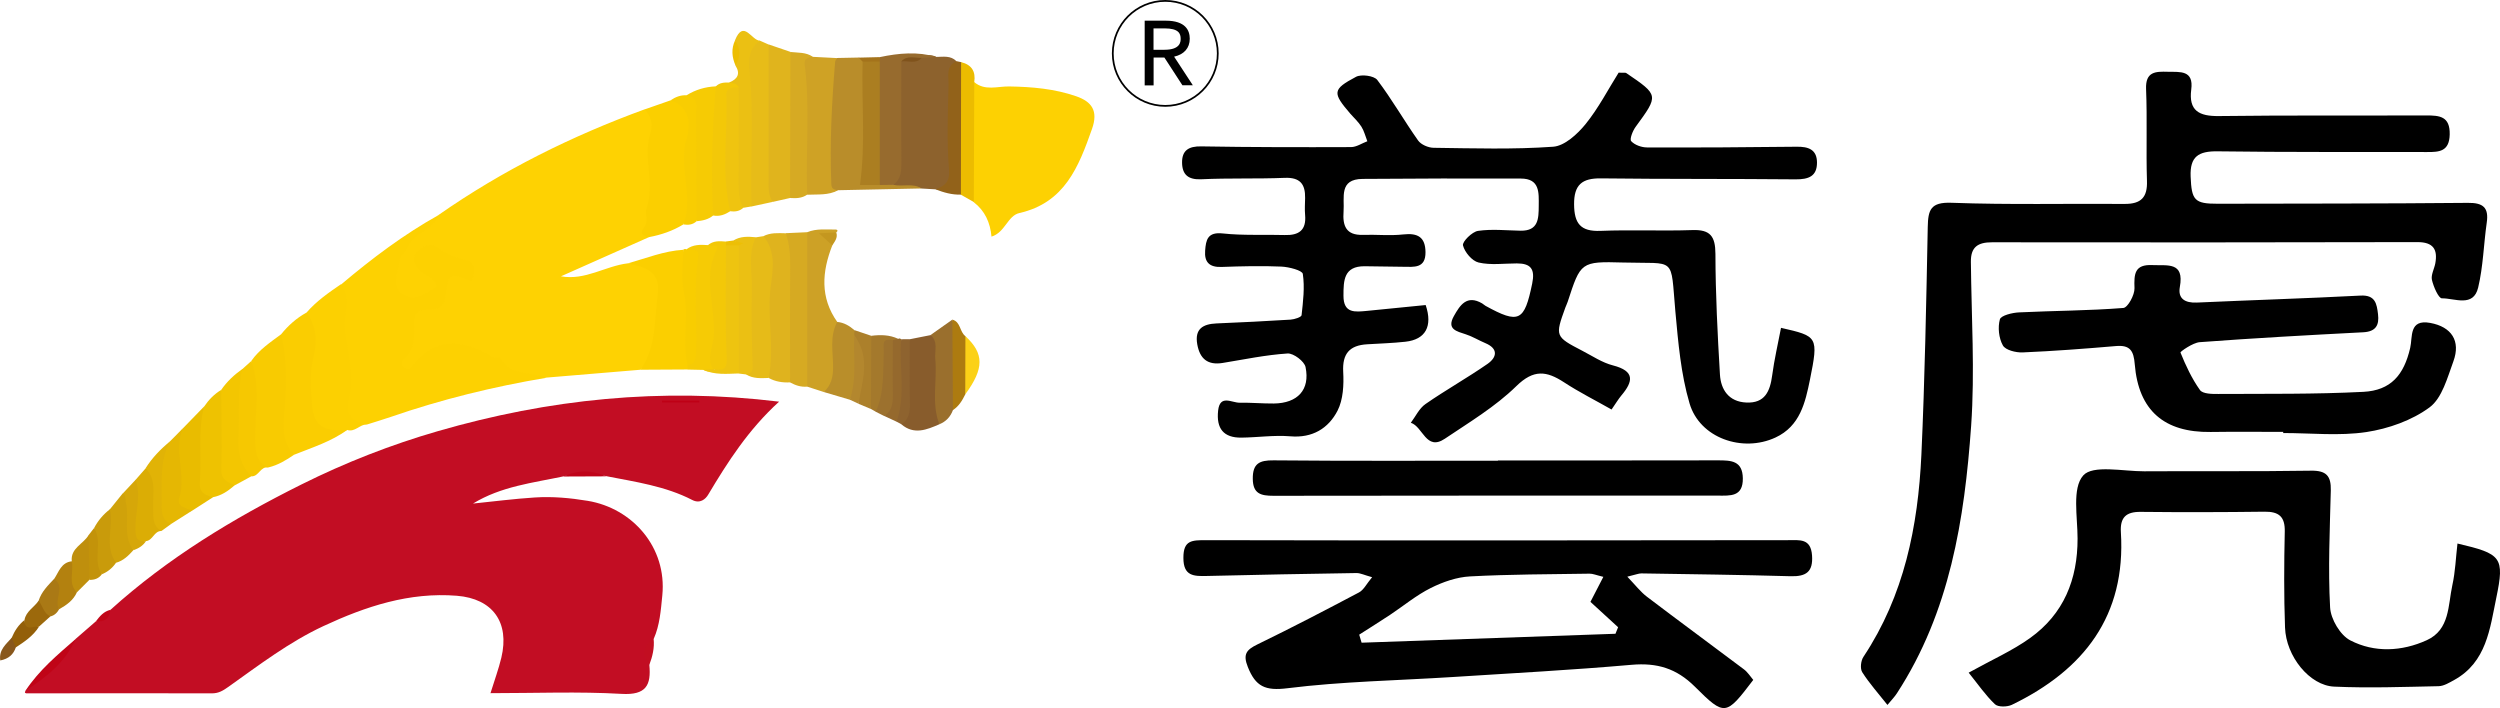 <?xml version="1.0" encoding="utf-8"?>
<!-- Generator: Adobe Illustrator 27.0.0, SVG Export Plug-In . SVG Version: 6.00 Build 0)  -->
<svg version="1.1" id="图层_1" xmlns="http://www.w3.org/2000/svg" xmlns:xlink="http://www.w3.org/1999/xlink" x="0px" y="0px"
	 viewBox="0 0 282.83 80.1" style="enable-background:new 0 0 282.83 80.1;" xml:space="preserve">
<style type="text/css">
	.st0{fill:#C20D23;}
	.st1{fill:#FED202;}
	.st2{fill:#FDD101;}
	.st3{fill:#FDD102;}
	.st4{fill:#8D622D;}
	.st5{fill:#FCD001;}
	.st6{fill:#FBCF00;}
	.st7{fill:#B98D2A;}
	.st8{fill:#FACD01;}
	.st9{fill:#CDA126;}
	.st10{fill:#F8CB01;}
	.st11{fill:#CFA225;}
	.st12{fill:#E0B41D;}
	.st13{fill:#DFB31E;}
	.st14{fill:#976B2E;}
	.st15{fill:#E7BC18;}
	.st16{fill:#D6AA22;}
	.st17{fill:#E6BB18;}
	.st18{fill:#885C2C;}
	.st19{fill:#D6AA23;}
	.st20{fill:#EBC013;}
	.st21{fill:#F6CB04;}
	.st22{fill:#EEC201;}
	.st23{fill:#F6CB05;}
	.st24{fill:#F3C601;}
	.st25{fill:#E9BC00;}
	.st26{fill:#F6C801;}
	.st27{fill:#F3C808;}
	.st28{fill:#92621A;}
	.st29{fill:#ECBC00;}
	.st30{fill:#EEC410;}
	.st31{fill:#9A6F2D;}
	.st32{fill:#EFC410;}
	.st33{fill:#B98E2A;}
	.st34{fill:#E5B703;}
	.st35{fill:#F8CD02;}
	.st36{fill:#F8CD01;}
	.st37{fill:#DBAD05;}
	.st38{fill:#D0A20A;}
	.st39{fill:#AD7B10;}
	.st40{fill:#A4792C;}
	.st41{fill:#E1B306;}
	.st42{fill:#9C712E;}
	.st43{fill:#BF8F0D;}
	.st44{fill:#C99B0B;}
	.st45{fill:#95692D;}
	.st46{fill:#8E632F;}
	.st47{fill:#AC802B;}
	.st48{fill:#D6A709;}
	.st49{fill:#B3872E;}
	.st50{fill:#B3810F;}
	.st51{fill:#FBD117;}
	.st52{fill:#AA7915;}
	.st53{fill:#C3930A;}
	.st54{fill:#C00417;}
	.st55{fill:#9C690C;}
	.st56{fill:#935F09;}
	.st57{fill:#88571C;}
	.st58{fill:#BF0319;}
	.st59{fill:#C20E21;}
	.st60{fill:#C4971F;}
	.st61{fill:#EDBE01;}
	.st62{fill:#C10618;}
	.st63{fill:#EDBF06;}
	.st64{fill:#A4731B;}
	.st65{fill:#BF0016;}
	.st66{fill:#80531C;}
	.st67{fill:#AB7E21;}
	.st68{fill:none;stroke:#000000;stroke-width:0.2;stroke-miterlimit:10;}
</style>
<g>
	<path class="st0" d="M73.46,75.21c0.22,2.3-0.35,3.45-3.13,3.29c-4.87-0.28-9.77-0.08-14.84-0.08c0.45-1.46,0.92-2.72,1.23-4.02
		c0.95-3.98-0.96-6.67-5.03-7c-5.38-0.43-10.31,1.2-15.1,3.43c-3.88,1.81-7.27,4.4-10.73,6.86c-0.61,0.43-1.1,0.75-1.88,0.75
		c-7-0.03-14,0-21,0c-0.06,0-0.16-0.06-0.16-0.1c0-0.07,0.05-0.15,0.08-0.23c2-1.85,4.09-3.6,5.68-5.85
		c0.76-0.66,1.51-1.32,2.27-1.97c0.8-0.12,1.21-0.73,1.66-1.31c6.47-5.84,13.83-10.3,21.59-14.17c4.97-2.48,10.13-4.5,15.46-6.04
		c12.49-3.61,25.19-4.96,38.58-3.33c-3.47,3.16-5.8,6.8-8.02,10.52c-0.3,0.51-0.93,1.06-1.81,0.6c-3.04-1.57-6.41-2.04-9.72-2.69
		c-1.61-0.37-3.22-0.41-4.83,0.02c-3.49,0.74-7.07,1.13-10.25,3.08c2.33-0.24,4.66-0.54,6.99-0.69c2-0.13,3.99,0.05,5.99,0.38
		c5.07,0.84,8.98,5.27,8.44,10.7c-0.17,1.68-0.28,3.35-0.97,4.91C73.27,73.18,73.29,74.18,73.46,75.21z"/>
	<path class="st1" d="M72.46,41.83c-3.55,0.3-7.1,0.6-10.65,0.89c-3.43,0.29-6.16-1.64-9.09-2.92c-1.34-0.59-2.46-0.62-3.52,0.45
		c-0.28,0.29-0.6,0.55-0.94,0.76c-0.85,0.51-1.66,1.67-2.75,0.83c-1.05-0.82-0.07-1.74,0.3-2.58c0.26-0.6,0.4-1.23,0.39-1.88
		c-0.03-1.62,0.38-2.86,2.29-3.06c0.72-0.07,1.01-0.68,1.26-1.32c0.83-2.09,0.85-2.08,2.91-2.59c-1.08-0.73-2.27-1-3.3-1.58
		c-0.43-0.24-0.96-0.26-1.33,0.17c-0.41,0.48-0.06,0.89,0.22,1.28c0.19,0.26-0.03-0.08,0.17,0.17c0.6,0.74,2.03,1.3,0.99,2.51
		c-0.87,1.01-2.19,1.39-3.54,0.99c-1.34-0.39-1.53-1.51-1.52-2.71c0.02-1.9,0.8-3.37,2.26-4.59c0.98-0.82,2.23-1.26,3-2.33
		c7.23-5.05,15.07-8.94,23.34-11.96c1.44,0.44,1.49,1.54,1.21,2.72c-0.33,1.35-0.65,2.66,0.2,3.95c0.22,0.34,0.28,0.81,0.09,1.17
		c-1.13,2.09-0.39,4.45-0.99,6.61c-3.33,1.48-6.67,2.97-10,4.45c2.77,0.49,5.02-1.17,7.57-1.47c3.76,0.25,4,0.75,3.86,4.83
		C74.79,37.35,74.83,39.95,72.46,41.83z"/>
	<path class="st2" d="M49.62,24.33c-0.57,1.8-2.86,1.95-3.52,3.69c-0.19,0.5-0.86,0.88-0.89,1.35c-0.1,1.3-1.03,2.87,0.27,3.85
		c1.38,1.04,2.71-0.04,3.94-0.79c-0.19-0.98-1.11-1.13-1.69-1.63c-0.72-0.62-1.29-1.39-0.58-2.27c0.58-0.72,1.57-1.1,2.37-0.51
		c1,0.74,2.02,1.11,3.21,1.41c1.15,0.29,1.02,1.43,0.63,2.41c-2.53-1.06-2.67-0.98-2.96,1.71c-0.14,1.28-1.02,1.52-2.04,1.49
		c-1.16-0.04-1.58,0.49-1.53,1.6c0.07,1.45,0.14,2.91-1.17,3.98c-0.25,0.21-0.25,0.57-0.04,0.87c0.23,0.32,0.68,0.36,0.84,0.14
		c2.66-3.53,5.8-3.32,9.23-1.27c0.25,0.15,0.81-0.01,0.91,0.16c1.2,2.05,3.46,1.52,5.21,2.22c-5.98,1-11.85,2.44-17.58,4.42
		c-0.9,0.31-1.82,0.58-2.73,0.87c-2.67-0.2-2.79-0.32-2.61-3c0.17-2.65-0.37-5.26-0.53-7.89c-0.1-1.7-0.11-3.34,0.27-4.99
		C42.08,29.24,45.67,26.53,49.62,24.33z"/>
	<path class="st3" d="M110.22,9.29c1.2,1.02,2.63,0.47,3.94,0.49c2.59,0.04,5.14,0.26,7.59,1.11c1.76,0.61,2.52,1.64,1.79,3.7
		c-1.51,4.28-3.08,8.34-8.21,9.51c-1.34,0.3-1.61,2.19-3.16,2.67c-0.14-1.58-0.74-2.92-2-3.89c-0.46-0.68-0.71-1.42-0.71-2.25
		c0-3.05-0.01-6.09,0.01-9.14C109.47,10.67,109.53,9.87,110.22,9.29z"/>
	<path class="st4" d="M105.93,6.44c0.79-0.01,1.62-0.18,2.27,0.48c-0.47,4-0.25,8.02-0.19,12.03c0.02,1.68-0.37,2.59-2.17,2.47
		c-0.52-0.03-1.04-0.06-1.56-0.09c-1.11-0.41-2.43,0.43-3.43-0.6c0.64-3.33,0.29-6.69,0.38-10.04c0.03-1.19-0.13-2.4,0.4-3.54
		c0.68-1.01,1.83-0.47,2.7-0.83C104.88,6.24,105.42,6.16,105.93,6.44z"/>
	<path class="st5" d="M38.61,32.13c1.19,1.63,0.21,3.51,0.42,5.25c0.29,2.47,1.07,5.09,0.47,7.56c-0.5,2.06,0.33,2.7,1.99,3.07
		c-0.8,0.01-1.34,0.92-2.22,0.63c-3.07,1.62-3.9-0.11-4.57-2.77c-0.26-1.01-0.24-2.09-0.11-3.12c0.31-2.47,0.28-4.93,0.09-7.39
		C35.8,34.06,37.21,33.09,38.61,32.13z"/>
	<path class="st6" d="M73.46,26.82c-0.66-0.09-1.17-0.37-0.62-1.06c0.59-0.73,0.09-1.62,0.29-2.17c1.02-2.81-0.42-5.7,0.42-8.42
		c0.37-1.21,0.08-1.97-0.6-2.8c0.96-0.34,1.93-0.67,2.89-1.01c1.18-0.24,1.94,0.04,2.22,1.39c0.25,1.2,0.45,2.38,0.18,3.57
		c-0.34,1.52-0.33,3,0,4.52c0.36,1.64,0.08,3.19-0.95,4.56C76.11,26.12,74.82,26.56,73.46,26.82z"/>
	<path class="st7" d="M101.05,20.91c1.06,0.24,2.22-0.23,3.23,0.41c-3.16,0.07-6.33,0.13-9.49,0.2c-1.25,0.51-1.41-0.43-1.45-1.22
		c-0.24-4.17,0.17-8.32,0.36-12.48c0.03-0.59,0.42-1.02,0.99-1.26c0.82-0.02,1.63-0.03,2.45-0.05c0.36,0.18,0.7,0.4,0.87,0.79
		c0.57,3.82,0.27,7.67,0.19,11.5c-0.03,1.16,0.19,1.66,1.37,1.54C100.12,20.39,100.65,20.48,101.05,20.91z"/>
	<path class="st8" d="M34.68,35.36c1.11,1.51,1.23,3.21,0.8,4.94c-0.46,1.82-0.33,3.67-0.18,5.48c0.2,2.4,1.27,3.06,3.98,2.86
		c-1.82,1.32-3.94,1.98-5.99,2.8c-1.3-0.16-1.81-1.17-1.77-2.21c0.16-3.8-0.32-7.62,0.28-11.41C32.61,36.82,33.55,35.98,34.68,35.36
		z"/>
	<path class="st6" d="M72.46,41.83c1.8-2.56,1.56-5.58,1.95-8.48c0.37-2.72-1.47-3.12-3.38-3.56c2.07-0.57,4.08-1.4,6.26-1.53
		c1.04,3.09,0.86,6.33,0.97,9.51c0.04,1.08-0.11,2.22-0.1,3.33c-0.08,0.26-0.21,0.49-0.38,0.7C76,41.82,74.23,41.83,72.46,41.83z"/>
	<path class="st9" d="M93.2,44.35c-0.63-0.2-1.26-0.41-1.88-0.61c-0.64-0.7-0.75-1.58-0.76-2.47c-0.04-4.17-0.04-8.35,0-12.52
		c0.01-0.9,0.15-1.76,0.76-2.48c1.06-0.44,2.18-0.29,3.28-0.3c0.05,0,0.16,0.1,0.15,0.14c-0.01,0.07-0.09,0.12-0.14,0.19
		c-0.52,0.54-1.06,0.37-1.34,0.22c0.36,0.1,0.9,0.45,0.89,1.24c-1.17,2.98-1.4,5.89,0.56,8.66c0.51,2.04,0.18,4.09,0.08,6.13
		C94.75,43.52,94.2,44.17,93.2,44.35z"/>
	<path class="st10" d="M31.8,37.82c0.78,3.14,0.58,6.34,0.32,9.49c-0.13,1.63,0.02,2.96,1.16,4.13c-0.9,0.62-1.83,1.18-2.91,1.44
		c-1.58-0.1-2.16-1.04-2.14-2.52c0.04-3.18-0.23-6.36,0.21-9.54C29.32,39.56,30.59,38.72,31.8,37.82z"/>
	<path class="st11" d="M94.68,6.57c-0.07,0.14-0.19,0.28-0.2,0.43c-0.38,4.6-0.62,9.21-0.43,13.84c0.02,0.59,0.37,0.6,0.75,0.69
		c-1.09,0.59-2.29,0.44-3.46,0.5c-0.79-0.74-0.75-1.73-0.77-2.68c-0.08-3.76,0.05-7.51-0.09-11.27c-0.04-0.93-0.16-2.14,1.48-1.65
		C92.86,6.47,93.77,6.52,94.68,6.57z"/>
	<path class="st12" d="M89.38,22.4c-0.65,0.15-1.3,0.3-1.95,0.44c-0.93-0.44-1.14-1.3-1.17-2.2c-0.11-4.63-0.12-9.25,0.01-13.88
		c0.02-0.64,0.16-1.27,0.7-1.73c0.82,0.28,1.64,0.56,2.46,0.84c0.21,0.34,0.5,0.67,0.53,1.07c0.35,4.8,0.35,9.61,0.01,14.41
		C89.92,21.77,89.66,22.1,89.38,22.4z"/>
	<path class="st13" d="M89.38,43.26c-0.85,0.04-1.66-0.08-2.42-0.5c-1.01-2.05-0.61-4.28-0.59-6.38c0.03-3.22-0.07-6.44-0.03-9.65
		c0.81-0.43,1.69-0.36,2.55-0.34c0.74,0.57,1.12,1.34,1.16,2.26c0.16,4.3,0.13,8.6,0.02,12.89C90.06,42.18,89.92,42.81,89.38,43.26z
		"/>
	<path class="st14" d="M101.05,20.91c-0.51,0.01-1.01,0.01-1.52,0.02c-0.42-0.41-0.64-0.93-0.65-1.5
		c-0.07-4.06-0.35-8.13,0.16-12.18c0.13-0.28,0.3-0.55,0.5-0.79c2.13-0.45,4.26-0.65,6.4-0.02c-0.55,0.04-1.11,0.08-1.66,0.11
		c-0.72,0.41-1.61-0.14-2.31,0.4c0,3.81-0.03,7.62,0.01,11.43C101.97,19.37,101.94,20.28,101.05,20.91z"/>
	<path class="st15" d="M86.96,5.04c0,5,0,10,0,14.99c0,0.96-0.12,1.95,0.46,2.81c-0.8,0.17-1.6,0.34-2.4,0.52
		c-0.81-0.85-0.69-1.93-0.71-2.97c-0.09-4.11,0.1-8.21-0.13-12.32c-0.07-1.33-0.2-3.04,1.79-3.47C86.31,4.75,86.64,4.89,86.96,5.04z
		"/>
	<path class="st16" d="M89.38,43.26c0-4.38-0.02-8.75,0.02-13.13c0.01-1.28-0.09-2.53-0.5-3.75c0.81-0.04,1.61-0.07,2.42-0.11
		c0,5.82,0,11.65,0,17.47C90.61,43.81,89.98,43.59,89.38,43.26z"/>
	<path class="st17" d="M86.35,26.72c1.47,1.64,1.08,3.96,0.86,5.54c-0.49,3.54,0.46,7.03-0.25,10.5c-0.88,0.03-1.76,0.1-2.55-0.4
		c-0.17-4.27-0.08-8.54-0.07-12.8c0-1.05,0.02-2.13,1.17-2.71C85.79,26.8,86.07,26.76,86.35,26.72z"/>
	<path class="st18" d="M106.27,48c-1.43,0.62-2.86,1.22-4.29,0.01c0.33-2.06,0.35-4.13,0.22-6.2c-0.08-1.21-0.1-2.41,0.72-3.43
		c0.79-0.16,1.58-0.32,2.37-0.47c1.06-0.04,1.13,0.83,1.15,1.48C106.53,42.26,106.85,45.14,106.27,48z"/>
	<path class="st19" d="M89.38,22.4c0.01-5.51,0.03-11.01,0.04-16.52c0.86,0.1,1.76,0.01,2.53,0.54c-0.46,0.1-1,0.15-0.92,0.83
		c0.63,4.91,0.1,9.85,0.29,14.77C90.73,22.43,90.07,22.45,89.38,22.4z"/>
	<path class="st20" d="M85.98,4.6c-1.29,0.82-1.31,2.33-1.19,3.42c0.53,5.11,0.06,10.23,0.24,15.33c-0.31,0.05-0.62,0.1-0.93,0.16
		c-1.34-0.67-1.21-1.95-1.22-3.12c-0.05-3.18,0-6.37-0.03-9.55c0.01-0.53-0.23-1.01-0.35-1.51c0.94-0.38,1.3-0.98,0.7-1.92
		c0.21-0.95,0.15-1.9-0.05-2.85C84.13,2.13,85.04,4.62,85.98,4.6z"/>
	<path class="st21" d="M77.67,10.78c1.01-0.63,2.12-0.96,3.31-1.01c0.51-0.2,0.8,0.05,0.74,0.52c-0.52,4.02-0.46,8.06-0.38,12.1
		c0.01,0.73-0.15,1.42-0.66,1.99c-0.55,0.46-1.21,0.59-1.89,0.65c-0.91-2.62-0.78-5.35-0.64-8.04
		C78.26,14.88,78.28,12.82,77.67,10.78z"/>
	<path class="st22" d="M26.54,54.91c-0.72,0.63-1.49,1.16-2.45,1.34c-1.03,0.21-1.99,0.14-2.01-1.2c-0.05-3.05-0.82-6.2,1.01-9.05
		c0.52-0.77,1.15-1.42,1.95-1.9c1.03,1.75,0.63,3.69,0.67,5.55C25.75,51.46,25.68,53.25,26.54,54.91z"/>
	<path class="st23" d="M77.78,41.81c0-0.16,0-0.32,0-0.49c0.8-4.38,0.46-8.75-0.11-13.12c0.73-0.55,1.57-0.53,2.42-0.47
		c0.76-0.2,1.93-0.55,1.48,0.8c-0.98,2.96-0.02,5.89-0.21,8.83c-0.1,1.51,0.05,3.05-0.6,4.49c-0.39,0.24-0.79,0.22-1.18,0
		C78.99,41.84,78.38,41.83,77.78,41.81z"/>
	<path class="st24" d="M26.54,54.91c-0.73-0.38-1.53-0.57-1.5-1.75c0.08-3.02,0-6.04-0.01-9.06c0.64-0.93,1.45-1.69,2.37-2.34
		c0.59-0.12,0.7,0.27,0.63,0.69c-0.62,3.84-0.59,7.65,0.41,11.43C27.82,54.23,27.18,54.57,26.54,54.91z"/>
	<path class="st25" d="M23.08,46c-0.71,2.8-0.24,5.67-0.47,8.49c-0.11,1.31,0.61,1.5,1.48,1.77c-0.8,0.51-1.6,1.03-2.39,1.54
		c-1.05,0.23-1.99-0.23-1.86-1.23c0.34-2.7-1.09-5.59,0.85-8.11C21.48,47.64,22.28,46.82,23.08,46z"/>
	<path class="st26" d="M28.45,53.89c-1.19-1.19-1.57-2.6-1.48-4.3c0.14-2.61-0.13-5.24,0.43-7.82c0.34-0.31,0.69-0.62,1.03-0.93
		c1.12,3.1,0.32,6.3,0.45,9.44c0.05,1.27,0.35,2.11,1.49,2.61C29.47,52.71,29.29,53.92,28.45,53.89z"/>
	<path class="st20" d="M85.51,26.84c-0.93,1.91-0.4,3.95-0.45,5.93c-0.08,2.88-0.01,5.77,0.09,8.65c0.02,0.68-0.22,0.84-0.74,0.94
		c-0.28-0.03-0.55-0.07-0.83-0.1c-0.52-0.56-0.7-1.24-0.7-1.97c0.04-3.88-0.19-7.77,0.12-11.64c0-0.47,1.13-0.99-0.05-1.43
		C83.75,26.71,84.62,26.76,85.51,26.84z"/>
	<path class="st27" d="M80.67,41.77c-0.77-1.24-0.01-2.51,0.08-3.71c0.24-3.28-1.3-6.6,0.34-9.85c0.32-0.63-0.66-0.27-1-0.47
		c0.6-0.53,1.32-0.47,2.04-0.41c0.2,0.23,0.37,0.48,0.49,0.77c0.49,4.22,0.14,8.46,0.2,12.69C82.85,42.49,81.72,42.14,80.67,41.77z"
		/>
	<path class="st27" d="M80.68,24.38c-0.25-4.87-0.11-9.74,0.3-14.6c0.42-0.44,0.97-0.46,1.53-0.44c0.42,0.06,0.84,0.1,1.07,0.53
		c-0.9,0.7-0.7,1.7-0.74,2.63c-0.16,3.8,0.3,7.61-0.23,11.4C82.02,24.28,81.4,24.52,80.68,24.38z"/>
	<path class="st28" d="M105.84,21.42c1.04-0.4,1.64-0.79,1.52-2.27c-0.26-3.17-0.13-6.38-0.05-9.57c0.02-0.92-0.34-2.1,0.9-2.66
		c0.18,0.04,0.35,0.07,0.53,0.11c0.49,0.76,0.71,1.58,0.71,2.49c-0.01,3.43,0.01,6.87-0.01,10.3c0,0.81-0.06,1.61-0.72,2.2
		C107.7,22.05,106.76,21.78,105.84,21.42z"/>
	<path class="st29" d="M108.71,22.03c0.01-5,0.01-10,0.02-15c1.19,0.29,1.67,1.05,1.49,2.25c-0.02,4.53-0.03,9.06-0.05,13.58
		C109.68,22.59,109.2,22.31,108.71,22.03z"/>
	<path class="st30" d="M80.67,41.77c0.85,0.01,1.61,0.35,1.54-1.24c-0.19-4.25-0.08-8.51-0.08-12.76c0.48-0.34,0.97-0.32,1.45,0
		c0,4.83,0,9.66,0,14.48c-1.35,0.04-2.7,0.19-3.99-0.4C79.95,41.83,80.31,41.8,80.67,41.77z"/>
	<path class="st31" d="M106.27,48c-0.93-2.41-0.22-4.93-0.46-7.38c-0.09-0.92,0.36-1.95-0.53-2.72c0.82-0.58,1.64-1.16,2.46-1.74
		c1.08,3.4,1.1,6.81,0.07,10.23C107.53,47.15,107.03,47.69,106.27,48z"/>
	<path class="st32" d="M82.61,23.9c-1.04-4.35-0.27-8.75-0.44-13.13c-0.03-0.9,0.76-0.87,1.4-0.91c0,3.62,0.01,7.23-0.01,10.85
		c0,0.98,0.02,1.93,0.53,2.8C83.67,23.9,83.16,23.97,82.61,23.9z"/>
	<path class="st33" d="M93.2,44.35c0.81-0.75,1.05-1.65,1.05-2.76c0.01-1.73-0.43-3.52,0.47-5.17c0.76,0.07,1.38,0.44,1.94,0.93
		c0.16,0.24,0.3,0.5,0.43,0.77c0.02,2.41,1.03,4.96-0.95,7.1C95.16,44.93,94.18,44.64,93.2,44.35z"/>
	<path class="st34" d="M20.68,48.46c-1.08,2.57,0.42,5.26-0.4,7.87c-0.34,1.07,0.83,1.08,1.42,1.46c-0.78,0.49-1.55,0.99-2.33,1.48
		c-1.21,0.13-1.57-0.73-1.62-1.63c-0.17-2.69-0.66-5.47,1.49-7.72C19.72,49.45,20.2,48.95,20.68,48.46z"/>
	<path class="st35" d="M77.67,10.78c1.45,0.24,1.06,1.38,1.07,2.27c0.04,3.99,0.04,7.98,0.06,11.98c-0.43,0.4-0.94,0.45-1.49,0.36
		c1.2-3.18-0.59-6.46,0.37-9.73c0.46-1.55,0.4-3.56-1.82-4.31C76.4,10.98,76.99,10.74,77.67,10.78z"/>
	<path class="st36" d="M77.67,28.21c0.55,0.15,1.5-0.16,1.33,0.89c-0.57,3.6-0.11,7.22-0.25,10.83c-0.03,0.7-0.12,1.29-0.97,1.39
		c-0.63-2.76,0.19-5.58-0.43-8.38c-0.33-1.49-0.06-3.11-0.06-4.68C77.4,28.16,77.53,28.14,77.67,28.21z"/>
	<path class="st37" d="M18.27,60.07c-0.84-0.01-0.97,1.07-1.76,1.15c-1.24,0.53-1.81,0.13-1.79-1.23c0.02-1.93-0.01-3.86,0.63-5.72
		c0.38-0.43,0.75-0.86,1.13-1.29c1.4,0.27,1.32,1.38,1.34,2.4C17.84,56.95,17.71,58.54,18.27,60.07z"/>
	<path class="st38" d="M12.44,57.61c0.48-0.6,0.97-1.2,1.45-1.8c1.04-0.08,0.74,0.71,0.86,1.28c0.39,1.7-0.23,3.46,0.34,5.15
		c-0.55,0.62-1.14,1.2-1.97,1.43c-1.66-0.23-1.2-1.58-1.33-2.58C11.63,59.86,11.95,58.71,12.44,57.61z"/>
	<path class="st39" d="M107.81,46.39c-0.02-3.41-0.04-6.82-0.07-10.23c0.96,0.25,0.81,1.38,1.48,1.87c1.11,2.2,0.82,4.4-0.02,6.59
		C108.86,45.31,108.48,45.96,107.81,46.39z"/>
	<path class="st40" d="M98.57,37.99c1.04-0.13,2.06-0.12,3.04,0.34c-0.1,0.2-0.24,0.38-0.41,0.52c-1.01,1.83-0.72,3.87-0.88,5.82
		c-0.08,0.97-0.03,1.78-1.24,1.91c-0.18-0.1-0.36-0.21-0.54-0.31C97.54,43.5,97.48,40.74,98.57,37.99z"/>
	<path class="st41" d="M18.27,60.07c-1.13-0.64-0.9-1.73-0.94-2.76c-0.05-1.49,0.38-3.08-0.86-4.34c0.74-1.17,1.69-2.16,2.76-3.03
		c-1.2,2.27-0.91,4.74-0.94,7.17c-0.01,0.92,0.07,1.76,1.07,2.17C19,59.54,18.63,59.8,18.27,60.07z"/>
	<path class="st42" d="M99.07,46.58c0.98-2.14,0.82-4.45,0.91-6.71c0.03-0.82-0.32-1.66,1.03-1.39c1.22,2.43,0.61,4.98,0.43,7.49
		c-0.05,0.73-0.74,0.98-1.4,1.1C99.71,46.9,99.39,46.74,99.07,46.58z"/>
	<path class="st43" d="M8.12,63.5c-0.16-1.5,1.32-1.95,1.91-2.97c1.15,1.67,0.94,3.36,0.08,5.07c-0.47,0.47-0.94,0.94-1.41,1.41
		C6.79,66.12,7.46,64.81,8.12,63.5z"/>
	<path class="st44" d="M12.44,57.61c0.44,1.99-0.69,4.16,0.69,6.05c-0.41,0.6-0.94,1.04-1.61,1.31c-1.9-1.48-0.58-3.49-0.87-5.24
		C11.09,58.89,11.69,58.19,12.44,57.61z"/>
	<path class="st45" d="M100.04,47.06c0.93-0.62,0.99-1.53,0.97-2.54c-0.04-2.01,0-4.03,0-6.04c0.2-0.05,0.4-0.1,0.6-0.14
		c0.13-0.08,0.24-0.06,0.35,0.05c0.76,2.72,0.46,5.5,0.37,8.26c-0.02,0.51-0.49,0.79-0.89,1.06
		C100.97,47.49,100.5,47.28,100.04,47.06z"/>
	<path class="st46" d="M101.43,47.7c1.08-3.06,0.26-6.22,0.52-9.32c0.32,0,0.64-0.01,0.97-0.01c0,2.45-0.04,4.91,0.02,7.36
		c0.02,0.94-0.14,1.72-0.96,2.27C101.8,47.9,101.62,47.8,101.43,47.7z"/>
	<path class="st47" d="M98.57,37.99c-0.01,2.76-0.03,5.52-0.04,8.28c-0.47-0.2-0.94-0.4-1.41-0.59c-0.26-1.74,0.13-3.47,0.01-5.21
		c-0.06-0.87,0.11-1.77-0.49-2.53c0.01-0.2,0.02-0.39,0.03-0.59C97.3,37.56,97.94,37.78,98.57,37.99z"/>
	<path class="st48" d="M15.1,62.24c-1.28-1.64-0.42-3.63-0.86-5.42c-0.09-0.36,0.05-0.75-0.34-1c0.48-0.52,0.96-1.03,1.45-1.55
		c0.65,1.85-0.06,3.72-0.03,5.58c0.02,1.05,0.18,1.44,1.19,1.38C16.17,61.74,15.68,62.05,15.1,62.24z"/>
	<path class="st49" d="M96.64,37.94c1.88,2.47,0.93,5.12,0.48,7.73c-0.33-0.15-0.65-0.3-0.98-0.45
		C96.96,42.83,96.53,40.37,96.64,37.94z"/>
	<path class="st50" d="M8.12,63.5c0.26,1.16-0.47,2.48,0.58,3.51c-0.41,0.91-1.17,1.44-2,1.91c-1.34-0.95-0.34-2.3-0.57-3.43
		C6.66,64.69,6.93,63.63,8.12,63.5z"/>
	<path class="st51" d="M109.2,44.62c0.01-2.2,0.02-4.39,0.02-6.59C111.35,40.01,111.35,41.68,109.2,44.62z"/>
	<path class="st52" d="M6.13,65.48c1.34,0.95-0.11,2.37,0.57,3.43c-0.23,0.41-0.54,0.72-1.01,0.83c-1.27,0.02-1.28-0.89-1.32-1.78
		C4.69,66.94,5.43,66.23,6.13,65.48z"/>
	<path class="st53" d="M10.65,59.73c1.02,1.62-0.22,3.62,0.87,5.24c-0.35,0.48-0.83,0.65-1.41,0.63c-0.03-1.69-0.05-3.38-0.08-5.07
		C10.24,60.27,10.44,60,10.65,59.73z"/>
	<path class="st54" d="M8.58,72.27c-1.18,2.64-3.32,4.35-5.68,5.85C4.42,75.81,6.52,74.07,8.58,72.27z"/>
	<path class="st55" d="M4.37,67.96c0.46,0.58,0.57,1.42,1.32,1.78c-0.43,0.38-0.86,0.76-1.28,1.15c-0.68,0.04-2.03,1.56-1.64-0.75
		C2.94,69.15,3.87,68.71,4.37,67.96z"/>
	<path class="st56" d="M2.77,70.15c0.03,1.39,1.05,0.6,1.64,0.75c-0.65,1.04-1.64,1.7-2.63,2.35c-0.84-0.08-0.65-0.58-0.46-1.09
		C1.65,71.37,2.1,70.68,2.77,70.15z"/>
	<path class="st57" d="M1.33,72.15c0.15,0.36,0.3,0.73,0.46,1.09c-0.27,0.8-0.8,1.29-1.76,1.48C-0.15,73.51,0.69,72.88,1.33,72.15z"
		/>
	<path class="st58" d="M63.75,53.91c1.61-0.77,3.22-0.74,4.83-0.02C66.98,53.9,65.36,53.9,63.75,53.91z"/>
	<path class="st59" d="M73.46,75.21c-0.85-1.14-0.8-2.14,0.49-2.92C74.05,73.31,73.82,74.27,73.46,75.21z"/>
	<path class="st60" d="M94.16,27.76c-0.47-0.43-0.95-0.86-1.51-1.37c0.73-0.03,1.34-0.06,1.96-0.09
		C94.81,26.89,94.44,27.31,94.16,27.76z"/>
	<path class="st61" d="M83.16,4.56c0.66,0.94,0.61,1.89,0.05,2.85C82.8,6.47,82.71,5.52,83.16,4.56z"/>
	<path class="st62" d="M12.5,68.99c-0.1,1.01-0.69,1.39-1.66,1.31C11.28,69.72,11.74,69.16,12.5,68.99z"/>
	<path class="st63" d="M83.58,27.77c-0.48,0-0.97,0-1.45,0c0-0.15,0-0.3,0-0.45c0.27-0.04,0.55-0.07,0.82-0.11
		c0.38,0.1,0.76,0.2,1.14,0.3C83.92,27.6,83.75,27.69,83.58,27.77z"/>
	<path class="st64" d="M99.54,6.46c0,0.17-0.01,0.34-0.01,0.5c-0.64,0.52-1.29,0.51-1.94,0.01c-0.15-0.15-0.31-0.3-0.46-0.45
		C97.93,6.5,98.73,6.48,99.54,6.46z"/>
	<path class="st65" d="M74.89,45.33c1.41,0,2.81,0,4.22,0c0,0.07,0.01,0.13,0.01,0.2c-1.41,0-2.81,0-4.22,0
		C74.89,45.46,74.89,45.39,74.89,45.33z"/>
	<path class="st66" d="M101.96,6.95c0.67-0.73,1.52-0.38,2.31-0.4C103.61,7.3,102.73,6.83,101.96,6.95z"/>
	<path class="st67" d="M97.59,6.97c0.65,0,1.29-0.01,1.94-0.01c0,4.66,0,9.31,0,13.97c-0.79,0-1.58,0-2.24,0
		C97.95,16.22,97.45,11.58,97.59,6.97z"/>
	<path d="M161.29,34.51c0.81,2.4-0.01,3.9-2.29,4.15c-1.44,0.16-2.89,0.2-4.34,0.29c-1.98,0.12-2.81,1.06-2.7,3.12
		c0.08,1.46,0,3.14-0.64,4.39c-1.03,2-2.84,3.12-5.35,2.9c-1.83-0.15-3.69,0.13-5.54,0.15c-1.98,0.02-2.85-1-2.62-3.07
		c0.21-1.84,1.54-0.87,2.43-0.88c1.29-0.02,2.58,0.1,3.87,0.09c2.69-0.03,4.12-1.55,3.59-4.12c-0.13-0.65-1.36-1.58-2.03-1.54
		c-2.46,0.16-4.9,0.67-7.34,1.07c-1.7,0.28-2.59-0.47-2.88-2.1c-0.31-1.74,0.62-2.3,2.17-2.37c2.8-0.12,5.59-0.25,8.39-0.43
		c0.44-0.03,1.21-0.28,1.24-0.5c0.17-1.55,0.37-3.15,0.14-4.67c-0.06-0.4-1.56-0.79-2.42-0.83c-2.25-0.1-4.51-0.04-6.77,0.04
		c-1.38,0.05-1.96-0.54-1.86-1.85c0.09-1.21,0.27-2.13,2-1.94c2.31,0.25,4.67,0.11,7,0.18c1.61,0.05,2.46-0.55,2.31-2.26
		c-0.06-0.64-0.01-1.29,0-1.93c0.03-1.57-0.57-2.35-2.31-2.28c-3.14,0.13-6.29,0.01-9.43,0.16c-1.49,0.07-2.16-0.53-2.18-1.87
		c-0.02-1.39,0.74-1.88,2.18-1.85c5.64,0.1,11.28,0.1,16.93,0.08c0.62,0,1.23-0.43,1.85-0.66c-0.22-0.56-0.36-1.16-0.67-1.65
		c-0.34-0.54-0.83-0.98-1.25-1.46c-2.04-2.38-2.05-2.75,0.64-4.18c0.6-0.32,2.04-0.12,2.4,0.35c1.66,2.19,3.03,4.6,4.62,6.85
		c0.33,0.47,1.15,0.82,1.75,0.83c4.51,0.06,9.04,0.2,13.53-0.12c1.3-0.09,2.75-1.43,3.67-2.56c1.48-1.83,2.58-3.98,3.74-5.82
		c0.56,0.03,0.76-0.03,0.87,0.05c3.69,2.51,3.67,2.5,1.06,6.07c-0.34,0.46-0.71,1.41-0.51,1.63c0.39,0.43,1.17,0.71,1.79,0.71
		c5.64,0.02,11.28-0.01,16.93-0.08c1.33-0.02,2.29,0.32,2.3,1.78c0.01,1.58-0.97,1.92-2.42,1.91c-7.34-0.07-14.67-0.02-22.01-0.11
		c-2.15-0.03-3.07,0.72-3.05,2.95c0.02,2.14,0.72,3.08,2.98,2.99c3.46-0.14,6.93,0.03,10.4-0.09c2.03-0.07,2.6,0.7,2.61,2.69
		c0.01,4.55,0.24,9.1,0.51,13.64c0.1,1.74,1.01,3.09,2.98,3.18c2.11,0.1,2.69-1.27,2.93-3.07c0.24-1.81,0.66-3.59,1-5.38
		c4.15,0.95,4.26,0.97,3.27,5.88c-0.52,2.55-1.11,5.24-3.9,6.53c-3.73,1.73-8.57,0.06-9.72-3.87c-0.98-3.33-1.28-6.88-1.6-10.37
		c-0.57-6.37,0.17-5.38-5.91-5.56c-4.81-0.14-4.81-0.04-6.27,4.43c-0.07,0.23-0.19,0.44-0.27,0.67c-1.17,3.24-1.17,3.28,1.93,4.89
		c1.14,0.59,2.24,1.34,3.46,1.65c2.48,0.64,2.31,1.79,0.95,3.4c-0.35,0.42-0.63,0.9-1.11,1.59c-1.83-1.04-3.67-1.96-5.38-3.08
		c-1.98-1.29-3.43-1.49-5.4,0.44c-2.37,2.32-5.31,4.08-8.09,5.95c-2.12,1.42-2.47-1.38-3.84-1.81c0.54-0.72,0.95-1.63,1.66-2.12
		c2.29-1.59,4.74-2.96,7.03-4.55c1.04-0.73,1.24-1.71-0.26-2.34c-0.74-0.31-1.43-0.74-2.19-0.99c-1.05-0.35-2.21-0.57-1.37-2.07
		c0.69-1.23,1.46-2.44,3.19-1.44c0.14,0.08,0.25,0.2,0.39,0.28c3.8,2.09,4.4,1.75,5.28-2.52c0.34-1.64-0.15-2.28-1.73-2.28
		c-1.45,0-2.95,0.22-4.33-0.1c-0.74-0.17-1.58-1.17-1.77-1.94c-0.1-0.41,1.03-1.54,1.7-1.64c1.57-0.23,3.21-0.05,4.82-0.02
		c2.03,0.03,2.04-1.38,2.05-2.81c0.01-1.49,0.14-3.09-2.03-3.09c-5.96-0.02-11.93-0.01-17.89,0.04c-2.71,0.02-2.04,2.09-2.16,3.69
		c-0.12,1.6,0.27,2.7,2.18,2.64c1.53-0.05,3.08,0.12,4.59-0.05c1.63-0.18,2.48,0.31,2.5,2c0.02,1.88-1.32,1.67-2.54,1.66
		c-1.45-0.02-2.9-0.05-4.35-0.06c-2.35-0.01-2.39,1.6-2.39,3.33c-0.01,2.05,1.35,1.84,2.66,1.72
		C156.87,34.95,159.09,34.72,161.29,34.51z"/>
	<path d="M213.53,79.75c-1.04-1.32-2.05-2.44-2.85-3.7c-0.26-0.41-0.16-1.31,0.14-1.75c4.6-6.93,6.17-14.75,6.55-22.85
		c0.39-8.58,0.55-17.17,0.72-25.77c0.04-1.93,0.31-2.83,2.69-2.74c6.52,0.24,13.06,0.08,19.59,0.13c1.85,0.01,2.59-0.74,2.52-2.62
		c-0.11-3.45,0.04-6.92-0.1-10.37c-0.08-1.99,1.07-2,2.47-1.96c1.39,0.03,2.93-0.2,2.64,2.01c-0.31,2.4,0.89,3.03,3.13,3
		c7.82-0.1,15.64-0.04,23.46-0.07c1.51,0,2.69,0.09,2.65,2.15c-0.04,1.93-1.18,2-2.56,1.99c-7.9-0.02-15.8,0.03-23.7-0.08
		c-2.15-0.03-3.14,0.58-3.05,2.85c0.11,2.67,0.42,3.09,3.07,3.08c9.43-0.02,18.87-0.01,28.3-0.1c1.72-0.02,2.38,0.53,2.13,2.24
		c-0.35,2.45-0.4,4.95-0.97,7.34c-0.54,2.28-2.67,1.2-4.1,1.22c-0.38,0.01-0.95-1.31-1.13-2.08c-0.13-0.56,0.26-1.24,0.38-1.87
		c0.29-1.59-0.23-2.41-2.02-2.41c-16.04,0.04-32.09,0.04-48.13,0.02c-1.61,0-2.41,0.54-2.39,2.21c0.06,6.19,0.46,12.4,0.03,18.55
		c-0.75,10.6-2.41,21.05-8.39,30.25C214.35,78.83,214.02,79.16,213.53,79.75z"/>
	<path d="M198.35,76.92c-3.09,4.05-3.2,4.16-6.61,0.76c-2.08-2.07-4.28-2.72-7.15-2.47c-6.73,0.59-13.47,0.95-20.21,1.38
		c-6.25,0.4-12.53,0.5-18.72,1.27c-2.54,0.32-3.61-0.2-4.49-2.4c-0.58-1.45-0.16-1.95,1.09-2.56c3.87-1.88,7.69-3.87,11.49-5.88
		c0.53-0.28,0.85-0.97,1.48-1.72c-0.88-0.24-1.32-0.47-1.76-0.47c-5.63,0.09-11.27,0.19-16.9,0.33c-1.51,0.04-2.69,0.03-2.69-2.04
		c-0.01-2.03,0.98-2.01,2.6-2.01c21.93,0.05,43.85,0.03,65.78,0c1.35,0,2.6-0.23,2.74,1.73c0.13,1.85-0.66,2.39-2.4,2.35
		c-5.63-0.16-11.27-0.23-16.91-0.32c-0.3,0-0.6,0.13-1.59,0.37c0.92,0.96,1.49,1.71,2.21,2.26c3.64,2.77,7.33,5.47,10.98,8.22
		C197.71,76.03,198.01,76.52,198.35,76.92z M181.39,65.26c-0.83-0.2-1.2-0.37-1.57-0.36c-4.5,0.07-9.01,0.07-13.51,0.31
		c-1.51,0.08-3.08,0.63-4.44,1.31c-1.64,0.82-3.08,2.02-4.61,3.04c-1.15,0.76-2.32,1.49-3.49,2.24c0.09,0.3,0.18,0.61,0.27,0.91
		c9.57-0.34,19.14-0.67,28.72-1.01c0.1-0.25,0.2-0.49,0.3-0.74c-1.05-0.96-2.09-1.92-3.13-2.87
		C180.37,67.22,180.8,66.4,181.39,65.26z"/>
	<path d="M222.72,76.1c2.67-1.48,4.96-2.49,6.95-3.92c3.8-2.72,5.38-6.62,5.37-11.26c0-2.45-0.64-5.69,0.64-7.13
		c1.09-1.23,4.52-0.46,6.91-0.47c6.28-0.04,12.56,0.03,18.85-0.07c1.74-0.03,2.29,0.59,2.25,2.23c-0.11,4.41-0.32,8.84-0.08,13.24
		c0.07,1.32,1.15,3.15,2.29,3.73c2.73,1.41,5.82,1.26,8.64-0.02c2.63-1.19,2.4-3.95,2.9-6.23c0.34-1.53,0.39-3.13,0.58-4.71
		c4.98,1.17,5.35,1.53,4.39,6.15c-0.72,3.47-1.1,7.27-4.76,9.29c-0.55,0.3-1.16,0.68-1.75,0.7c-3.94,0.08-7.9,0.23-11.83,0.05
		c-2.78-0.12-5.45-3.43-5.56-6.69c-0.13-3.61-0.11-7.23-0.03-10.84c0.04-1.69-0.65-2.28-2.29-2.26c-4.67,0.06-9.34,0.07-14.01,0.02
		c-1.68-0.02-2.34,0.65-2.24,2.3c0.59,9.46-4.18,15.58-12.34,19.53c-0.53,0.25-1.56,0.27-1.91-0.07
		C224.61,78.64,223.76,77.39,222.72,76.1z"/>
	<path d="M258.31,48.86c-2.74,0-5.48-0.03-8.22,0.01c-5.24,0.07-8.15-2.42-8.58-7.65c-0.12-1.53-0.52-2.21-2.13-2.07
		c-3.51,0.3-7.03,0.57-10.56,0.72c-0.76,0.03-1.93-0.26-2.23-0.79c-0.46-0.82-0.59-2.04-0.34-2.95c0.12-0.44,1.41-0.76,2.19-0.79
		c3.93-0.19,7.87-0.19,11.78-0.5c0.5-0.04,1.29-1.48,1.26-2.24c-0.06-1.61,0-2.71,2.04-2.61c1.68,0.08,3.62-0.41,3.09,2.48
		c-0.24,1.32,0.59,1.82,1.92,1.76c6.18-0.28,12.36-0.47,18.53-0.79c1.68-0.09,1.83,0.95,1.97,2.1c0.15,1.22-0.22,1.97-1.66,2.05
		c-6.17,0.32-12.34,0.66-18.51,1.12c-0.79,0.06-2.22,1.08-2.18,1.17c0.6,1.48,1.29,2.96,2.21,4.25c0.31,0.43,1.36,0.45,2.07,0.44
		c5.47-0.03,10.95,0.04,16.41-0.24c3.11-0.16,4.59-1.9,5.3-4.97c0.29-1.24-0.16-3.27,2.26-2.83c2.42,0.44,3.47,2.04,2.63,4.34
		c-0.68,1.85-1.28,4.16-2.69,5.21c-2,1.48-4.66,2.42-7.16,2.8c-3.07,0.46-6.27,0.11-9.41,0.11
		C258.31,48.94,258.31,48.9,258.31,48.86z"/>
	<path d="M169.47,52.09c8.3,0,16.6,0.01,24.89-0.01c1.49,0,2.78,0.04,2.81,2.03c0.03,2.13-1.44,1.96-2.83,1.96
		c-16.76,0-33.51-0.01-50.27,0.02c-1.43,0-2.32-0.23-2.34-1.91c-0.02-1.72,0.72-2.12,2.36-2.1c8.46,0.08,16.92,0.04,25.37,0.04
		C169.47,52.1,169.47,52.09,169.47,52.09z"/>
	<path d="M132.83,6.41c1.12-0.25,1.77-0.97,1.77-2.03c0-0.93-0.47-2.04-2.71-2.04h-2.39v7.32h1.01V6.51h1.22l2.04,3.14h1.18
		L132.83,6.41z M131.74,3.21c1.61,0,1.83,0.59,1.83,1.17c0,0.31,0,1.25-1.83,1.25h-1.24V3.21H131.74z"/>
	<circle class="st68" cx="131.83" cy="6.04" r="5.94"/>
</g>
</svg>
